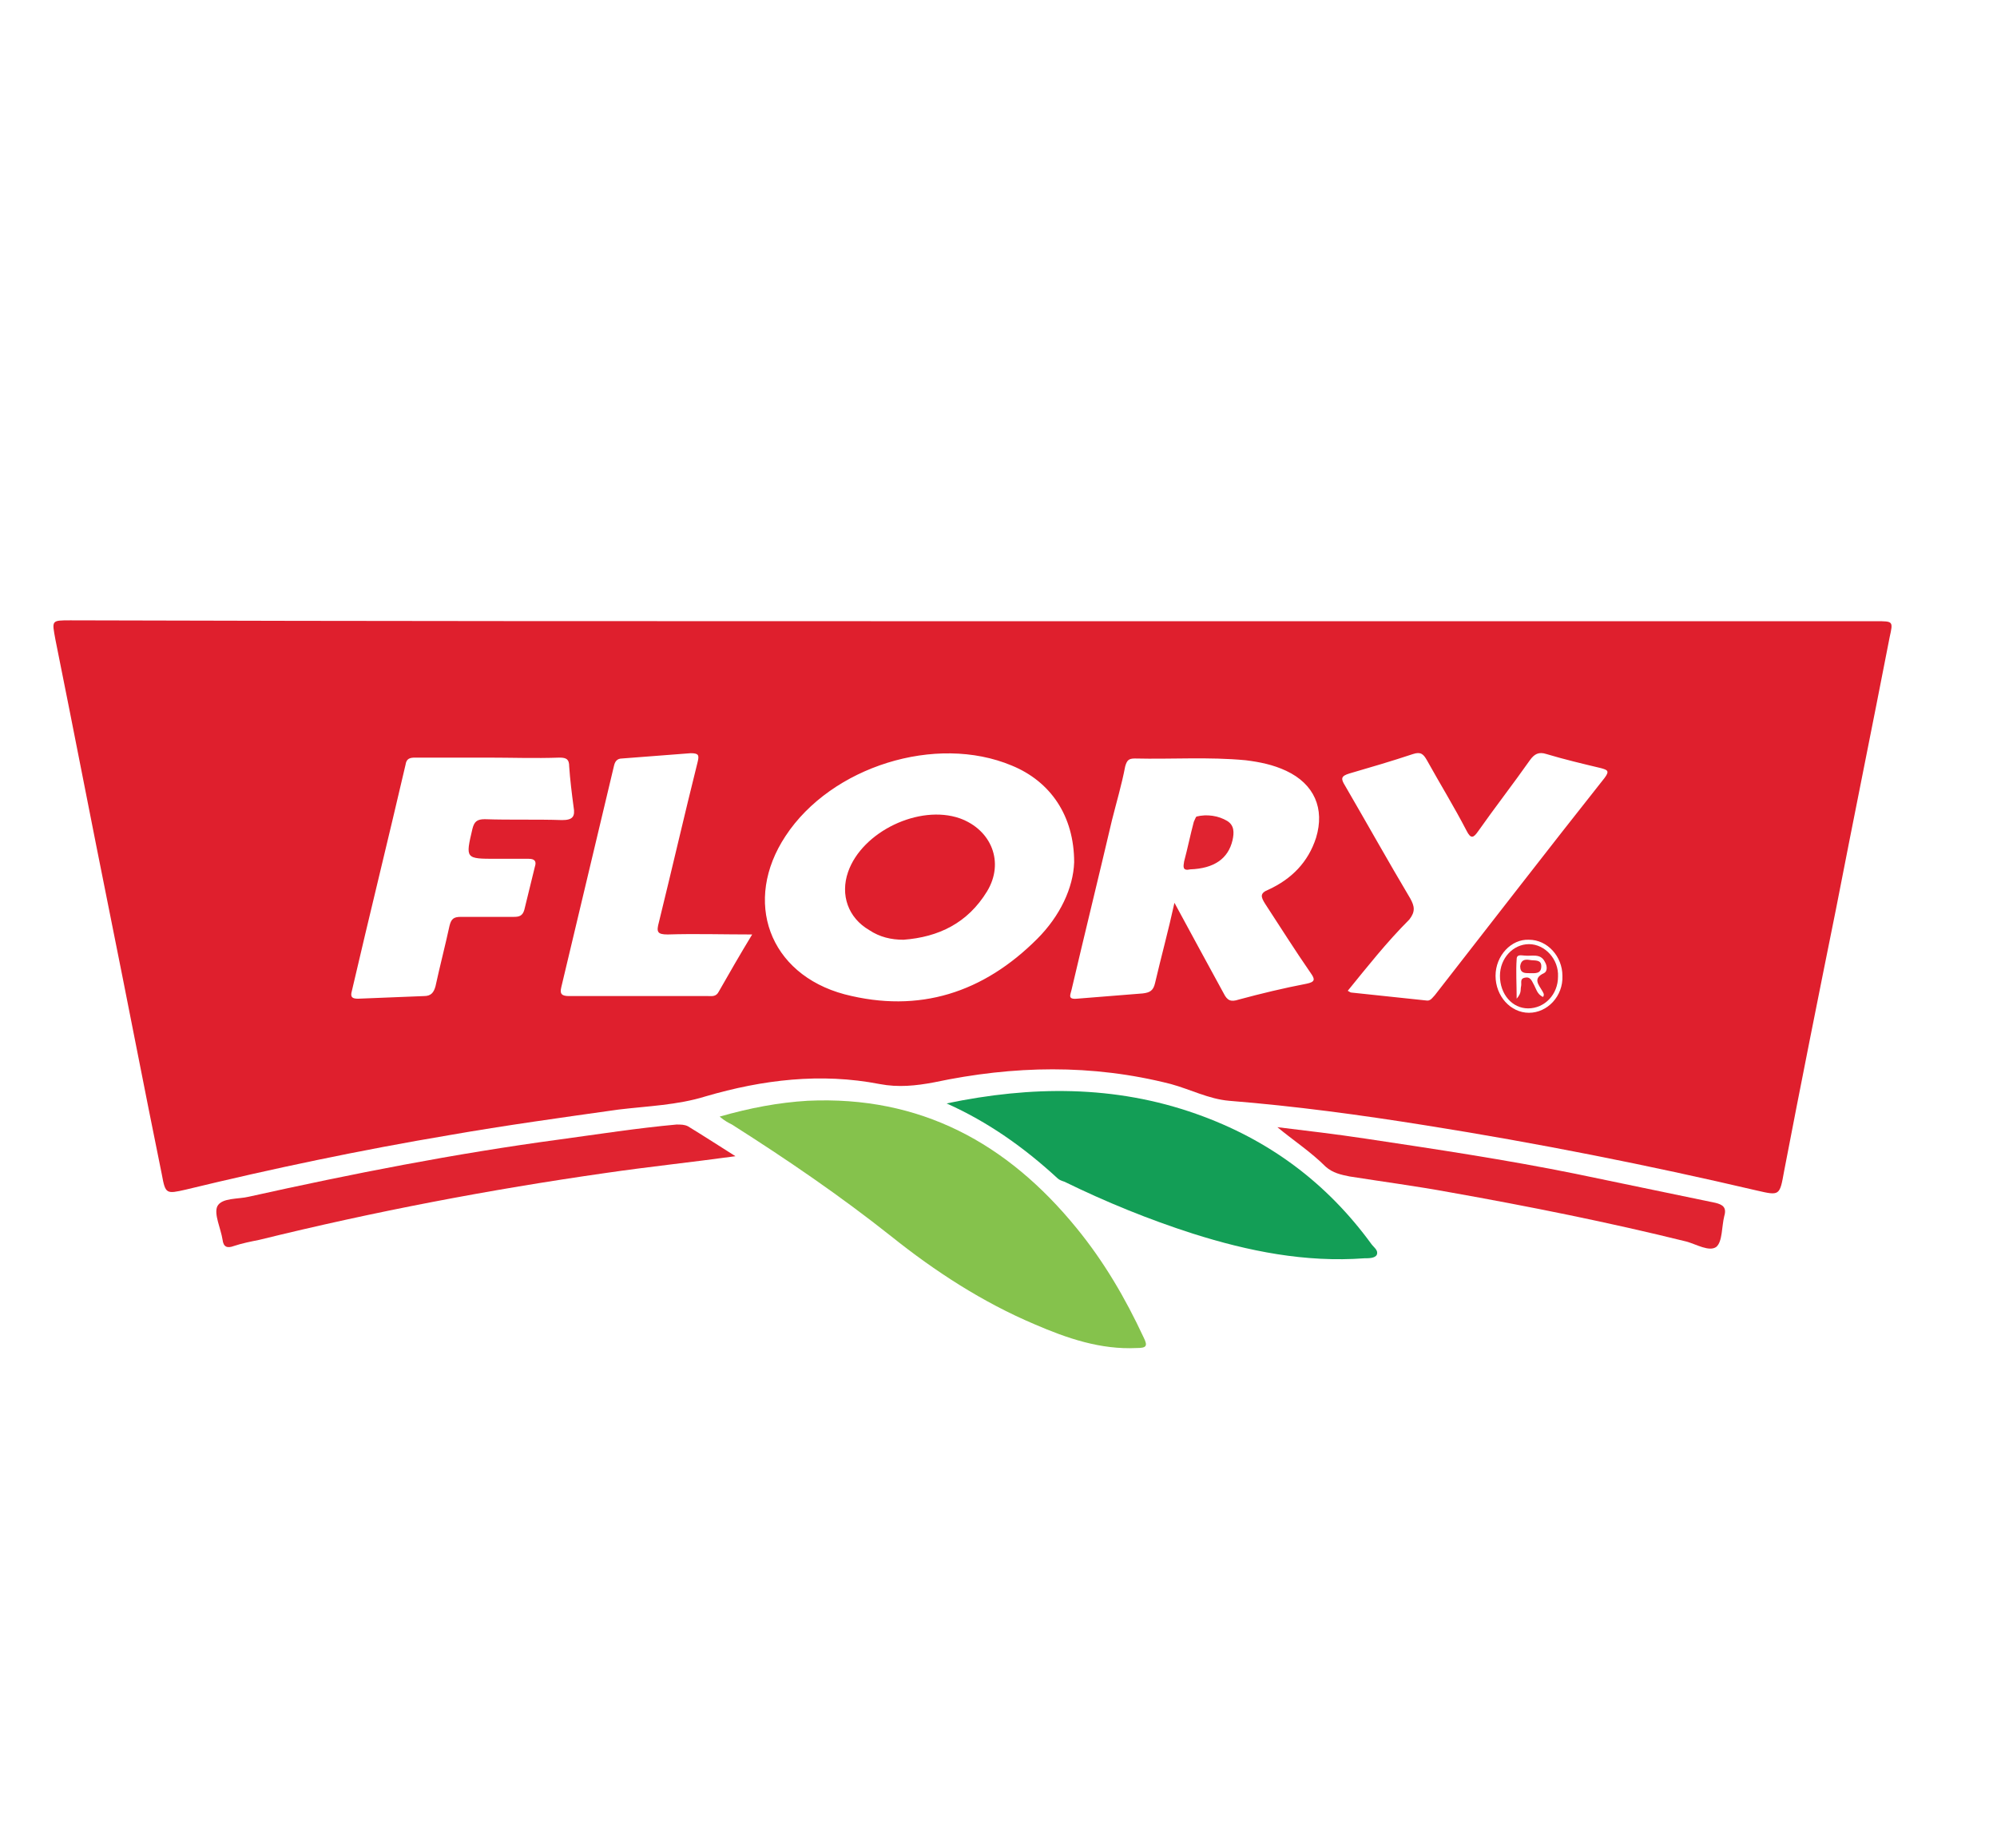 <?xml version="1.0" encoding="utf-8"?><svg version="1.1" id="Layer_1" xmlns="http://www.w3.org/2000/svg" x="0px" y="0px" viewBox="-192 292 227 210" xml:space="preserve" enable-background="new -192 292 227 210"><path d="M-81.6,362.6c34.3,0,68.6,0,102.9,0c1.9,0,1.9,0,1.5,1.8c-2,10.3-4.1,20.6-6.1,30.9c-2,9.9-4,19.9-5.9,29.8
	c-0.5,2.8-0.5,2.8-3.1,2.2c-12.4-2.9-25-5.4-37.6-7.4c-7.5-1.2-14.9-2.2-22.4-2.8c-2.3-0.2-4.4-1.3-6.6-1.9
	c-9-2.3-17.9-2.1-26.9-0.2c-2.1,0.4-4.1,0.6-6.2,0.2c-6.7-1.3-13.3-0.5-19.8,1.4c-3.2,1-6.6,1.1-9.9,1.5c-6.4,0.9-12.9,1.8-19.2,2.9
	c-10.1,1.7-20.1,3.8-30,6.2c-2.2,0.5-2.3,0.5-2.7-1.7c-2-9.8-3.9-19.7-5.9-29.6c-2.1-10.4-4.1-20.8-6.2-31.2
	c-0.4-2.2-0.5-2.2,1.7-2.2C-150,362.6-115.8,362.6-81.6,362.6z M-69.9,390c0-5.3-2.7-9.2-7.1-11c-8.6-3.6-20.5,0.1-25.7,8
	c-4.9,7.4-1.9,15.7,6.7,18c8.5,2.2,15.8-0.2,21.9-6.3C-71.5,396.1-70,392.9-69.9,390z M-58.5,394.6c2,3.7,3.8,7,5.6,10.3
	c0.4,0.8,0.8,1,1.7,0.7c2.6-0.7,5.1-1.3,7.7-1.8c1-0.2,1-0.5,0.5-1.2c-1.8-2.6-3.5-5.3-5.2-7.9c-0.5-0.8-0.6-1.2,0.4-1.6
	c2.6-1.2,4.5-3.1,5.4-5.9c1-3.3-0.2-6.1-3.4-7.6c-1.5-0.7-3-1-4.6-1.2c-4.2-0.4-8.4-0.1-12.6-0.2c-0.7,0-0.9,0.2-1.1,0.9
	c-0.4,2.1-1,4.1-1.5,6.1c-1.5,6.4-3.1,12.9-4.6,19.3c-0.1,0.5-0.5,1.1,0.6,1c2.5-0.2,5-0.4,7.5-0.6c0.8-0.1,1.2-0.3,1.4-1.2
	C-60,400.7-59.2,397.8-58.5,394.6z M-38.8,404.6c0.2,0.1,0.3,0.2,0.4,0.2c2.8,0.3,5.6,0.6,8.5,0.9c0.5,0.1,0.7-0.3,1-0.6
	c6.4-8.2,12.8-16.5,19.3-24.7c0.6-0.8,0.3-0.9-0.4-1.1c-2.1-0.5-4.2-1-6.2-1.6c-0.9-0.3-1.4,0-1.9,0.7c-1.9,2.7-4,5.4-5.9,8.1
	c-0.5,0.7-0.8,0.9-1.3-0.1c-1.4-2.7-3-5.3-4.5-8c-0.4-0.7-0.7-1-1.6-0.7c-2.4,0.8-4.8,1.5-7.2,2.2c-1,0.3-1,0.6-0.5,1.4
	c2.5,4.3,4.9,8.6,7.4,12.8c0.5,0.9,0.6,1.5-0.1,2.4C-34.4,399.1-36.6,401.9-38.8,404.6z M-136.6,378.1c-2.7,0-5.5,0-8.2,0
	c-0.6,0-1,0.1-1.1,0.8c-2,8.6-4.1,17.1-6.1,25.7c-0.2,0.7,0,0.9,0.7,0.9c2.5-0.1,5-0.2,7.5-0.3c0.8,0,1.1-0.4,1.3-1.1
	c0.5-2.3,1.1-4.6,1.6-6.9c0.2-0.8,0.5-1,1.3-1c2,0,4,0,6,0c0.6,0,1-0.1,1.2-0.8c0.4-1.6,0.8-3.3,1.2-4.9c0.2-0.6,0-0.9-0.7-0.9
	c-1.2,0-2.5,0-3.7,0c-3.5,0-3.5,0-2.7-3.4c0.2-0.8,0.5-1.1,1.4-1.1c2.9,0.1,5.9,0,8.8,0.1c1.2,0,1.5-0.4,1.3-1.5
	c-0.2-1.5-0.4-3.1-0.5-4.6c0-0.8-0.3-1-1.1-1C-131.2,378.2-133.9,378.1-136.6,378.1z M-106.5,398.2c-3.4,0-6.5-0.1-9.6,0
	c-1.2,0-1.3-0.3-1-1.4c1.5-6.1,2.9-12.2,4.4-18.2c0.2-0.8,0.1-1-0.8-1c-2.6,0.2-5.2,0.4-7.8,0.6c-0.6,0-0.8,0.4-0.9,0.8
	c-2,8.4-4,16.8-6,25.2c-0.2,0.8,0.1,1,0.9,1c5.3,0,10.5,0,15.8,0c0.4,0,0.9,0.1,1.2-0.5C-109.1,402.6-107.9,400.5-106.5,398.2z
	 M-22,402.9c0,2.3,1.7,4.2,3.8,4.2c2.1,0,3.9-1.9,3.8-4.2c0-2.2-1.7-4.1-3.8-4.1C-20.2,398.7-22,400.6-22,402.9z" fill="#DF1F2D"/><path d="M-110.2,418.9c3.5-1,6.7-1.6,10-1.8c12.8-0.6,22.7,4.8,30.6,14.5c3.1,3.8,5.5,7.9,7.6,12.4
	c0.5,1,0.3,1.2-0.8,1.2c-4.1,0.2-7.9-1.1-11.6-2.7c-5.9-2.5-11.3-6-16.3-10c-5.8-4.6-11.8-8.7-18.1-12.7
	C-109.2,419.6-109.6,419.4-110.2,418.9z" fill="#85C24C"/><path d="M-84.4,417.4c9.6-2,19.1-2.1,28.4,1.2c8.2,2.9,14.8,7.8,19.9,14.8c0.3,0.4,0.8,0.7,0.6,1.2
	c-0.2,0.4-0.9,0.4-1.4,0.4c-6.7,0.5-13.2-0.8-19.5-2.8c-5-1.6-9.9-3.6-14.6-5.9c-0.3-0.1-0.6-0.2-0.8-0.4
	C-75.6,422.4-79.7,419.5-84.4,417.4z" fill="#139E56"/><path d="M-108.4,423.4c-5.1,0.7-9.9,1.2-14.7,1.9c-13.3,1.9-26.4,4.4-39.4,7.6c-1,0.2-2,0.4-2.9,0.7
	c-0.8,0.3-1.2,0.1-1.3-0.7c-0.2-1.3-1-2.9-0.6-3.8c0.5-1,2.4-0.8,3.6-1.1c11.7-2.6,23.4-4.9,35.3-6.5c4.4-0.6,8.9-1.3,13.3-1.7
	c0.5,0,0.9,0,1.3,0.2C-112,421.1-110.3,422.2-108.4,423.4z" fill="#E02330"/><path d="M-46.8,420.1c3.3,0.4,6.7,0.8,10,1.3c8,1.2,16,2.4,23.9,4c5.3,1.1,10.6,2.2,15.9,3.3c0.8,0.2,1.3,0.5,1,1.5
	c-0.3,1.2-0.2,2.9-0.9,3.5c-0.8,0.6-2.3-0.3-3.4-0.6c-8.9-2.2-17.9-4-26.9-5.6c-3.8-0.7-7.6-1.2-11.4-1.8c-1-0.2-1.9-0.4-2.7-1.1
	C-43,422.9-45,421.6-46.8,420.1z" fill="#E02330"/><path d="M-89.3,398.8c-1.4,0-2.7-0.3-3.9-1.1c-2.4-1.4-3.3-4-2.4-6.6c1.6-4.6,8.1-7.7,12.7-6.1c3.6,1.3,5.1,5,3.1,8.3
	C-82,396.9-85.3,398.5-89.3,398.8z" fill="#DF1F2D"/><path d="M-56.7,390.8c-0.9,0.2-0.8-0.3-0.7-0.9c0.4-1.5,0.7-3,1.1-4.5c0.1-0.2,0.2-0.5,0.3-0.6c1.2-0.3,2.5-0.1,3.5,0.5
	c0.8,0.5,0.8,1.3,0.6,2.2C-52.4,389.6-54,390.7-56.7,390.8z" fill="#E02330"/><path d="M-21.5,402.9c0-2,1.5-3.6,3.3-3.6c1.8,0,3.4,1.7,3.3,3.7c0,2-1.5,3.6-3.4,3.6C-20.1,406.6-21.5,405-21.5,402.9z
	 M-16.6,405.3c0.2-0.3,0-0.5-0.1-0.7c-0.4-0.7-1.1-1.4,0.2-2c0.4-0.2,0.4-0.8,0.1-1.3c-0.5-1-1.5-0.6-2.3-0.7
	c-0.3,0-0.9-0.2-0.9,0.4c-0.1,1.4,0,2.8,0,4.5c0.6-0.7,0.4-1,0.5-1.4c0.1-0.4-0.2-0.9,0.5-1c0.5-0.1,0.7,0.3,0.9,0.7
	C-17.4,404.3-17.3,405-16.6,405.3z" fill="#E02330"/><path d="M-18.1,401.1c0.5,0.1,1.3-0.1,1.3,0.7c0,0.9-0.7,0.8-1.3,0.8c-0.6,0-1.1,0-1.1-0.8
	C-19.1,401.1-18.7,401-18.1,401.1z" fill="#E02330"/></svg>